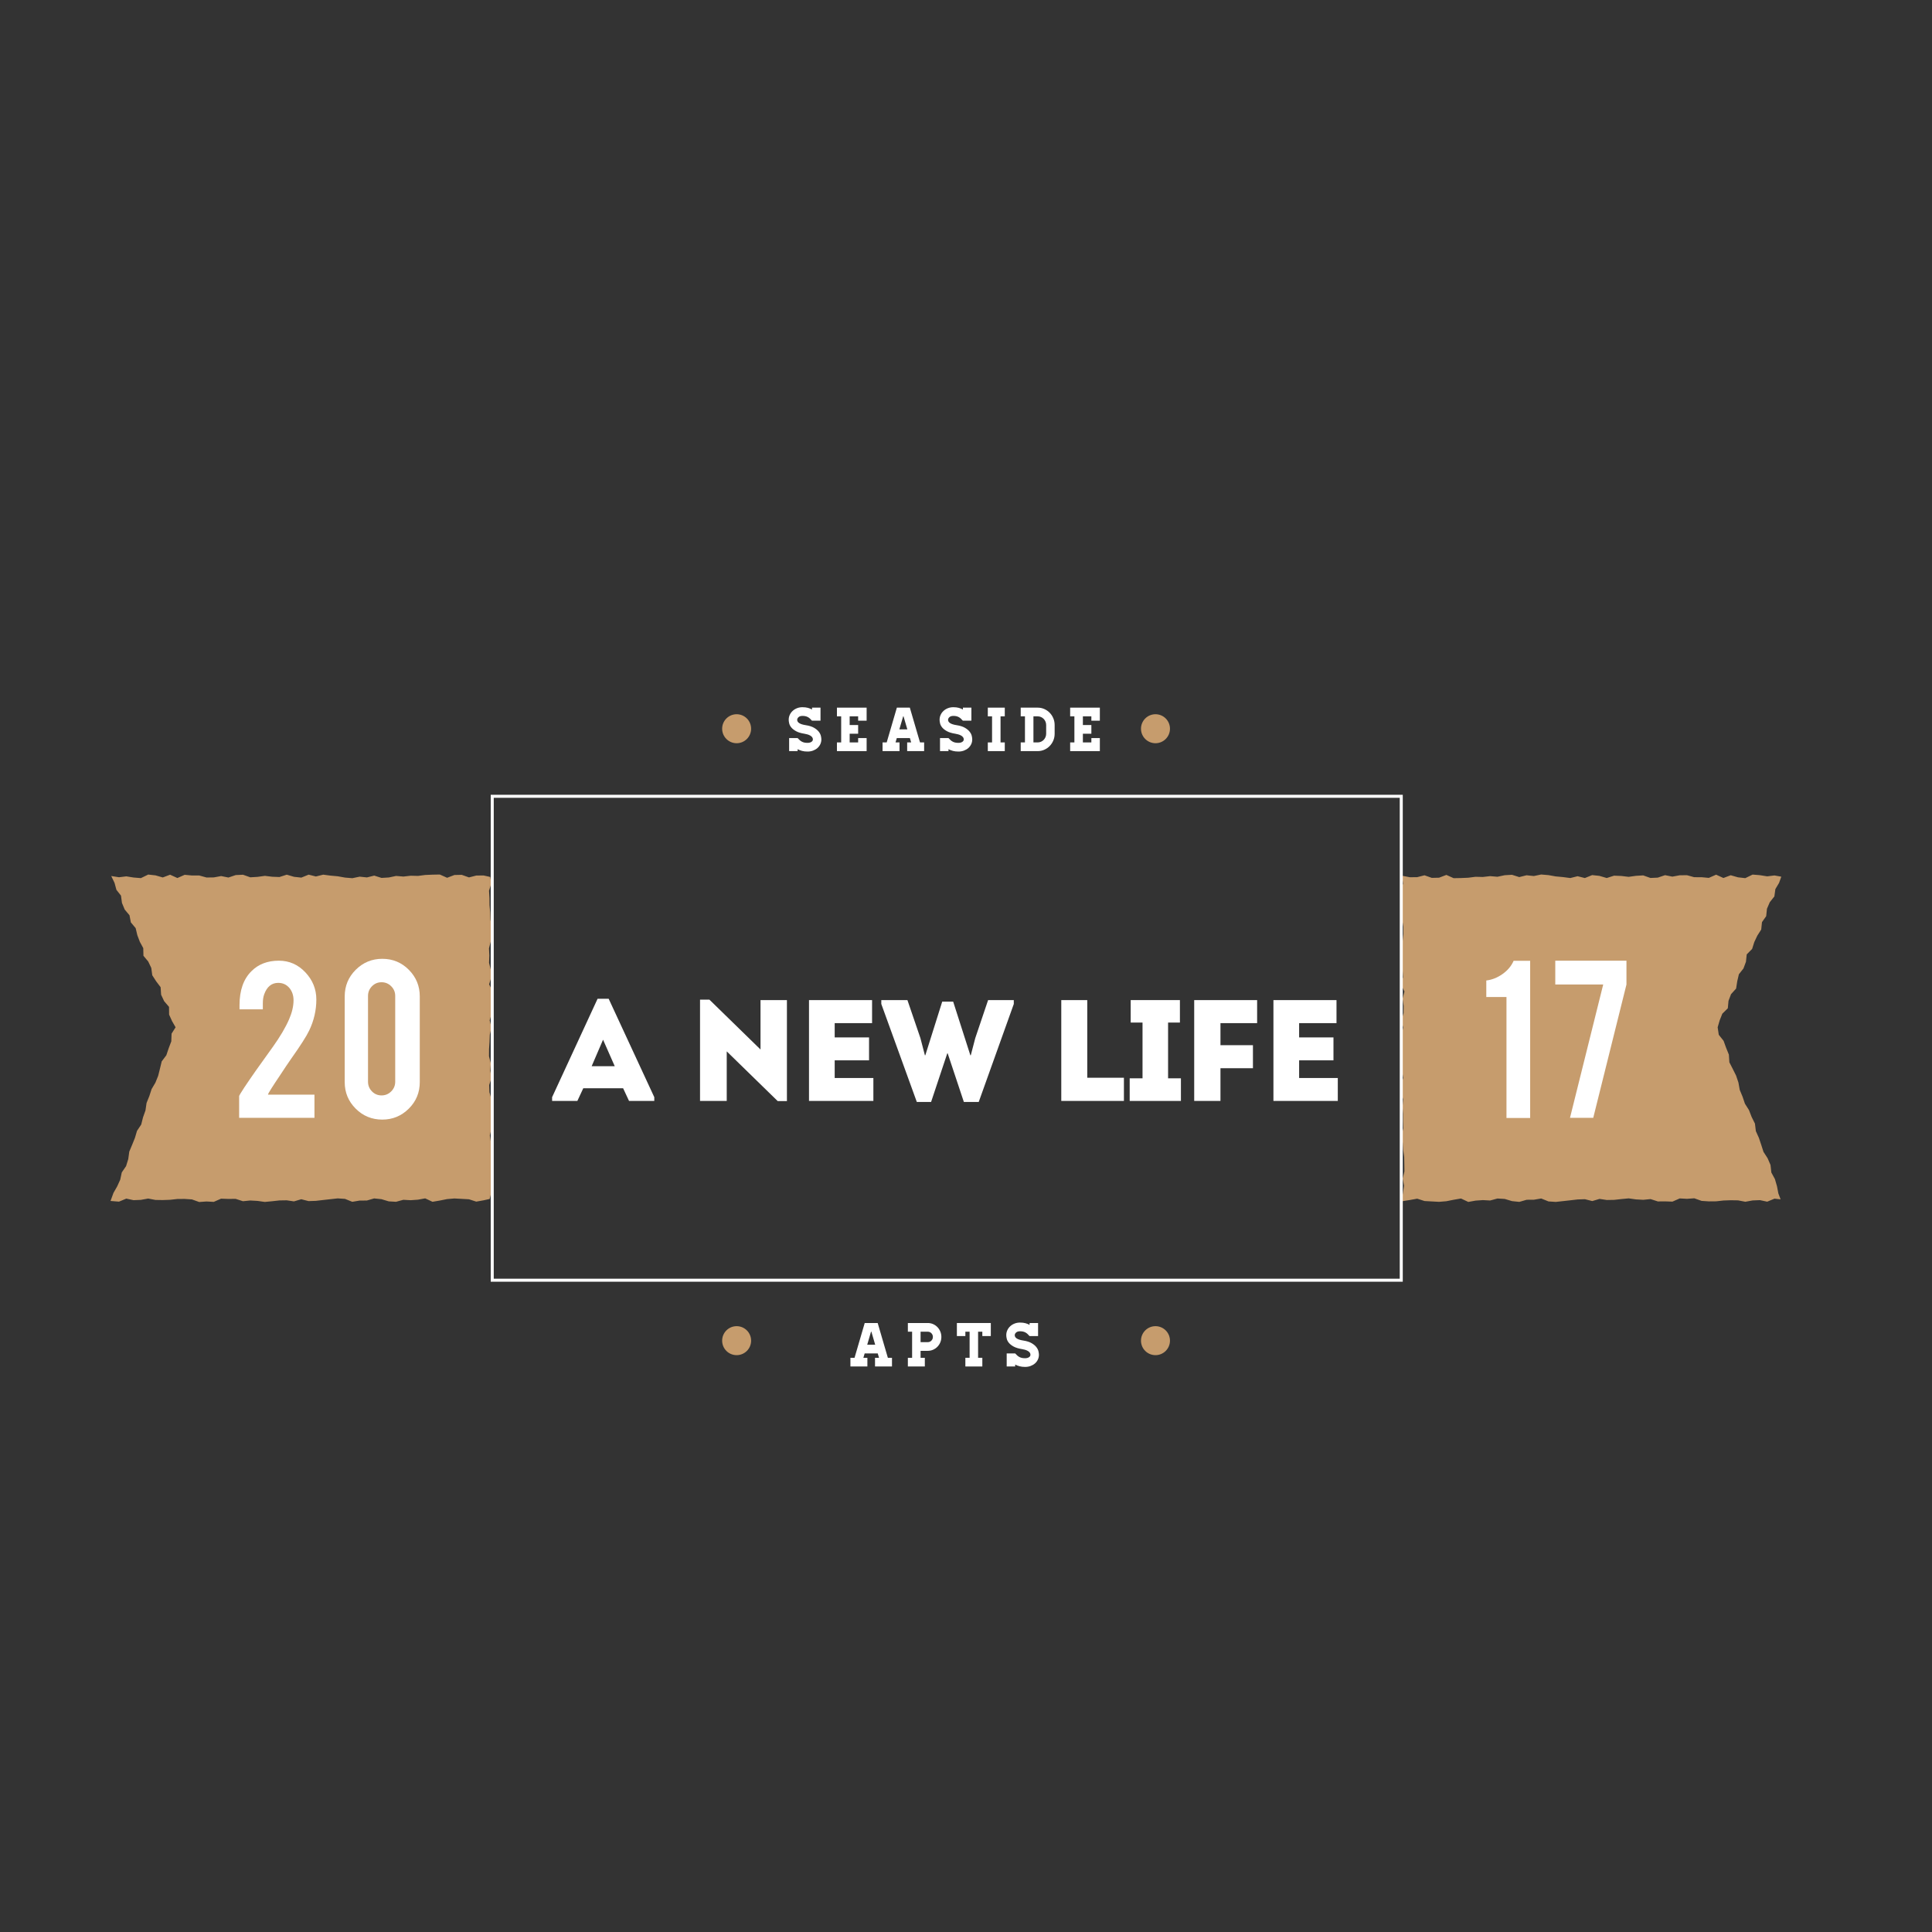 <?xml version="1.0" encoding="utf-8"?>
<!-- Generator: Adobe Illustrator 16.0.0, SVG Export Plug-In . SVG Version: 6.00 Build 0)  -->
<!DOCTYPE svg PUBLIC "-//W3C//DTD SVG 1.1//EN" "http://www.w3.org/Graphics/SVG/1.1/DTD/svg11.dtd">
<svg version="1.1" id="Layer_1" xmlns="http://www.w3.org/2000/svg" xmlns:xlink="http://www.w3.org/1999/xlink" x="0px" y="0px"
	 width="1920px" height="1920px" viewBox="0 0 1920 1920" enable-background="new 0 0 1920 1920" xml:space="preserve">
<rect x="0" y="0" width="1920" height="1920" fill="#333333" stroke="none"/>
<g>
	<polygon fill="#C69C6D" points="1769.535,1191.894 1763.467,1191.222 1756.223,1194.224 1748.979,1192.679 1741.737,1192.984 
		1734.491,1194.294 1727.246,1192.906 1720.004,1192.792 1712.759,1193.046 1705.513,1193.849 1698.269,1193.912 1691.024,1193.429 
		1683.779,1190.851 1676.534,1191.375 1669.29,1190.982 1662.045,1194.164 1654.799,1193.917 1647.554,1193.974 1640.308,1191.636 
		1633.062,1192.357 1625.817,1191.949 1618.571,1190.931 1611.326,1191.615 1604.079,1192.416 1596.833,1192.537 1589.593,1191.466 
		1582.349,1193.605 1575.103,1191.757 1567.862,1191.998 1560.619,1192.841 1553.373,1193.642 1546.13,1194.445 1538.884,1193.964 
		1531.641,1191.046 1524.395,1192.273 1517.149,1192.33 1509.901,1194.414 1502.656,1193.664 1495.408,1191.494 1488.16,1191.07 
		1480.912,1193.039 1473.663,1192.652 1466.414,1193.156 1459.164,1194.47 1451.919,1191.062 1444.671,1192.3 1437.424,1193.75 
		1430.176,1194.367 1422.927,1193.978 1415.674,1193.564 1408.424,1191.234 1401.17,1192.535 1392.747,1193.88 1394.246,1185.548 
		1395.297,1178.398 1394.019,1171.25 1395.688,1164.101 1395.592,1156.953 1395.454,1149.802 1394.466,1142.654 1394.005,1135.503 
		1392.884,1128.353 1394.631,1121.205 1394.376,1114.054 1394.354,1106.904 1393.792,1099.755 1394.475,1092.605 1392.52,1085.455 
		1392.277,1078.302 1394.563,1071.158 1393.304,1064.011 1393.903,1056.865 1392.062,1049.714 1392.112,1042.568 1392.598,1035.419 
		1392.872,1028.27 1394.505,1021.122 1392.742,1013.971 1394.853,1006.821 1394.944,999.671 1393.873,992.521 1395.726,985.369 
		1392.215,978.22 1394.367,971.067 1393.866,963.913 1392.118,956.761 1392.41,949.608 1392.05,942.455 1393.905,935.301 
		1394.721,928.151 1394.699,920.998 1393.469,913.846 1393.236,906.692 1392.603,899.538 1392.539,892.388 1392.095,885.23 
		1394.348,878.068 1393.312,870.297 1401.159,871.792 1408.401,871.71 1415.645,869.855 1422.888,872.419 1430.134,872.251 
		1437.378,869.478 1444.621,872.719 1451.865,872.586 1459.112,872.274 1466.356,871.344 1473.6,871.526 1480.846,870.698 
		1488.092,871.312 1495.336,869.788 1502.58,869.352 1509.825,871.644 1517.071,869.841 1524.317,870.594 1531.563,869.075 
		1538.807,869.675 1546.053,870.969 1553.298,871.632 1560.545,872.585 1567.786,870.777 1575.026,872.596 1582.271,869.657 
		1589.517,870.444 1596.759,872.569 1604.002,870.238 1611.247,870.521 1618.49,871.396 1625.737,870.397 1632.98,869.952 
		1640.227,872.515 1647.472,872.179 1654.72,869.732 1661.965,871.189 1669.214,869.861 1676.463,869.762 1683.71,871.755 
		1690.958,871.761 1698.207,872.431 1705.457,869.241 1712.703,872.546 1719.951,869.804 1727.199,871.879 1734.447,872.688 
		1741.697,869.155 1748.95,869.738 1756.201,870.896 1763.456,870.014 1770.233,871.235 1767.994,877.447 1764.338,883.585 
		1763.352,890.858 1758.787,896.614 1755.982,903.116 1755.21,910.482 1751.038,916.407 1750.277,923.775 1746.401,929.825 
		1743.38,936.239 1741.249,943.029 1735.89,948.452 1735.105,955.814 1732.634,962.454 1728.078,968.215 1726.445,975.218 
		1725.318,982.435 1720.284,987.995 1717.772,994.628 1717.082,1002.028 1711.618,1007.411 1708.998,1014.006 1706.993,1020.909 
		1708.095,1028.354 1712.892,1034.386 1715.381,1041.277 1718.137,1048.064 1718.625,1055.695 1721.981,1062.261 1725.282,1068.851 
		1727.624,1075.794 1728.932,1083.125 1731.746,1089.894 1734.092,1096.837 1738.105,1103.167 1740.749,1110.001 1744.038,1116.597 
		1744.948,1124.076 1747.955,1130.777 1750.297,1137.72 1752.538,1144.705 1756.61,1151.011 1759.522,1157.748 1760.35,1165.255 
		1763.889,1171.757 1765.938,1178.816 1767.333,1186.068 	"/>
</g>
<g>
	<polygon fill="#C69C6D" points="109.844,1193.5 118.265,1194.173 125.508,1191.169 132.751,1192.716 139.994,1192.412 
		147.24,1191.101 154.483,1192.49 161.727,1192.601 168.972,1192.347 176.218,1191.546 183.462,1191.484 190.708,1191.964 
		197.954,1194.544 205.199,1194.019 212.442,1194.414 219.687,1191.23 226.933,1191.476 234.178,1191.421 241.423,1193.757 
		248.668,1193.039 255.913,1193.447 263.159,1194.464 270.404,1193.779 277.65,1192.978 284.896,1192.859 292.135,1193.929 
		299.378,1191.791 306.625,1193.636 313.866,1193.396 321.108,1192.554 328.354,1191.751 335.599,1190.949 342.845,1191.429 
		350.088,1194.349 357.335,1193.123 364.579,1193.066 371.827,1190.98 379.072,1191.732 386.319,1193.902 393.569,1194.326 
		400.816,1192.357 408.064,1192.744 415.313,1192.24 422.562,1190.923 429.808,1194.333 437.056,1193.095 444.304,1191.646 
		451.552,1191.029 458.802,1191.417 466.054,1191.832 473.304,1194.162 480.559,1192.861 486.647,1191.513 488.146,1185.548 
		489.197,1178.398 487.918,1171.25 489.589,1164.101 489.491,1156.953 489.354,1149.802 488.365,1142.654 487.904,1135.503 
		486.783,1128.353 488.53,1121.205 488.275,1114.054 488.253,1106.904 487.691,1099.755 488.375,1092.605 486.42,1085.455 
		486.177,1078.302 488.463,1071.158 487.204,1064.011 487.803,1056.865 485.963,1049.714 486.012,1042.568 486.498,1035.419 
		486.771,1028.27 488.404,1021.122 486.643,1013.971 488.752,1006.821 488.845,999.671 487.773,992.521 489.625,985.369 
		486.115,978.22 488.268,971.067 487.766,963.913 486.019,956.761 486.31,949.608 485.949,942.455 487.805,935.301 488.621,928.151 
		488.6,920.998 487.369,913.846 487.137,906.692 486.503,899.538 486.438,892.388 485.995,885.23 488.247,878.068 487.212,871.516 
		480.568,870.021 473.325,870.104 466.083,871.957 458.84,869.394 451.595,869.562 444.352,872.335 437.108,869.094 
		429.864,869.227 422.617,869.538 415.374,870.469 408.131,870.286 400.886,871.114 393.64,870.5 386.396,872.024 379.151,872.461 
		371.906,870.169 364.661,871.972 357.415,871.219 350.169,872.737 342.925,872.138 335.678,870.844 328.433,870.181 
		321.186,869.228 313.94,871.035 306.701,869.217 299.458,872.155 292.212,871.368 284.97,869.243 277.727,871.574 270.481,871.292 
		263.239,870.416 255.992,871.415 248.748,871.86 241.503,869.298 234.256,869.634 227.01,872.08 219.765,870.623 212.517,871.951 
		205.269,872.051 198.021,870.058 190.772,870.052 183.524,869.382 176.274,872.571 169.028,869.267 161.781,872.009 
		154.533,869.934 147.284,869.124 140.034,872.657 132.787,872.074 125.536,870.916 118.278,871.799 110.542,870.577 
		113.832,877.406 115.702,884.303 120.244,890.068 121.207,897.351 123.932,903.889 128.688,909.563 130.047,916.681 
		134.814,922.351 136.468,929.344 138.977,935.975 142.376,942.228 142.547,949.849 147.292,955.531 150.346,961.925 
		151.318,969.203 155.216,975.245 159.62,981.074 160.117,988.559 163.138,994.976 167.977,1000.616 168.048,1008.286 
		170.966,1014.754 174.499,1020.913 170.516,1027.199 170.229,1034.902 167.63,1041.751 165.301,1048.697 160.703,1054.806 
		158.974,1061.976 157.188,1069.126 154.444,1075.921 150.663,1082.335 148.391,1089.304 145.648,1096.103 144.573,1103.519 
		142.129,1110.427 140.33,1117.574 136.152,1123.841 134.07,1130.886 131.325,1137.679 128.479,1144.441 127.464,1151.878 
		125.288,1158.886 121.024,1165.125 119.476,1172.363 116.435,1179.054 112.77,1185.474 	"/>
</g>
<rect x="489.177" y="791.344" fill="none" stroke="#FFFFFF" stroke-width="3" stroke-linecap="square" stroke-miterlimit="10" width="903.374" height="480.917"/>
<g>
	<g>
		<g>
			<path fill="#FFFFFF" d="M1497.119,1111.023V990.838h-20.052v-16.439c5.646-0.664,11.022-2.803,16.128-6.414
				c5.106-3.612,8.781-7.99,11.022-13.14h16.439v156.178H1497.119z"/>
			<path fill="#FFFFFF" d="M1616.354,954.721v23.663l-33.008,132.514h-23.103l33.008-132.514h-47.638v-23.663H1616.354z"/>
		</g>
	</g>
</g>
<g>
	<g>
		<g>
			<path fill="#FFFFFF" d="M238.029,998.934c0-14.778,3.985-26.071,11.957-33.876c6.891-6.891,15.941-10.337,27.15-10.337
				c10.294,0,19.075,3.86,26.341,11.582c7.265,7.722,10.898,16.731,10.898,27.026c0,10.629-2.367,20.882-7.099,30.762
				c-2.575,5.48-8.594,14.904-18.059,28.271c-2.574,3.654-6.395,9.341-11.458,17.062l-4.234,6.352
				c-2.74,4.153-4.816,7.432-6.227,9.839c-0.666,1.232-0.997,1.979-0.997,2.242h46.206v23.04h-74.851v-21.591
				c0-0.498,1.712-3.368,5.138-8.61c1.584-2.401,3.376-5.054,5.378-7.955l6.128-8.825c3.573-4.896,9.186-12.74,16.833-23.531
				c7.231-10.125,12.635-19.297,16.21-27.515c2.909-6.721,4.365-12.989,4.365-18.8c0-4.73-1.329-8.757-3.985-12.077
				c-2.908-3.485-6.644-5.229-11.209-5.229c-6.56,0-11.209,3.779-13.949,11.333c-0.915,2.491-1.37,5.48-1.37,8.968v5.978h-23.165
				V998.934z"/>
			<path fill="#FFFFFF" d="M417.169,1075.404c0,10.38-3.654,19.18-10.96,26.403c-7.307,7.223-16.066,10.835-26.278,10.835
				c-10.38,0-19.201-3.631-26.466-10.897c-7.266-7.265-10.897-16.045-10.897-26.341v-85.188c0-10.378,3.653-19.199,10.96-26.465
				c7.305-7.265,16.107-10.897,26.403-10.897c10.378,0,19.18,3.654,26.403,10.959c7.224,7.308,10.835,16.109,10.835,26.403V1075.404
				z M392.759,989.717c0-3.736-1.329-6.932-3.985-9.59c-2.658-2.656-5.854-3.985-9.59-3.985s-6.913,1.329-9.528,3.985
				c-2.616,2.658-3.923,5.854-3.923,9.59v85.312c0,3.736,1.308,6.934,3.923,9.59c2.615,2.658,5.792,3.985,9.528,3.985
				s6.932-1.327,9.59-3.985c2.656-2.656,3.985-5.854,3.985-9.59V989.717z"/>
		</g>
	</g>
</g>
<g>
	<g>
		<g>
			<path fill="#FFFFFF" d="M800.667,720.654c3.493,0.535,6.272,1.41,8.34,2.623c2.067,1.214,3.643,2.53,4.727,3.95
				c1.084,1.419,1.776,2.818,2.077,4.196c0.302,1.379,0.452,2.499,0.452,3.363c0,1.728-0.352,3.332-1.054,4.813
				c-0.703,1.481-1.667,2.757-2.891,3.826c-1.225,1.07-2.67,1.913-4.336,2.53c-1.666,0.617-3.483,0.926-5.449,0.926
				c-2.048,0-3.884-0.216-5.51-0.647c-1.626-0.433-3.082-0.997-4.366-1.697v1.913h-8.43v-12.96h8.43
				c0.723,0.823,1.435,1.533,2.138,2.129c0.702,0.597,1.425,1.091,2.168,1.481c0.742,0.392,1.565,0.679,2.469,0.863
				c0.903,0.186,1.937,0.278,3.102,0.278c1.525,0,2.79-0.318,3.793-0.957c1.003-0.637,1.505-1.47,1.505-2.499
				c0-0.864-0.262-1.614-0.783-2.253c-0.522-0.637-1.195-1.182-2.017-1.635c-0.823-0.452-1.727-0.812-2.71-1.08
				c-0.984-0.268-1.957-0.483-2.92-0.648c-3.413-0.534-6.142-1.357-8.19-2.469c-2.047-1.11-3.623-2.323-4.727-3.641
				c-1.104-1.316-1.827-2.663-2.168-4.042c-0.341-1.378-0.512-2.602-0.512-3.672c0-1.769,0.352-3.415,1.054-4.938
				c0.702-1.521,1.676-2.849,2.92-3.98c1.244-1.131,2.689-2.016,4.335-2.653c1.646-0.638,3.433-0.957,5.359-0.957
				c2.048,0,3.833,0.206,5.359,0.617c1.525,0.412,2.91,0.967,4.155,1.666v-1.852h8.43v12.96h-8.491
				c-0.683-0.78-1.345-1.47-1.987-2.067c-0.643-0.596-1.324-1.089-2.047-1.48c-0.723-0.391-1.516-0.688-2.379-0.896
				c-0.863-0.205-1.877-0.309-3.041-0.309c-1.686,0-2.98,0.412-3.884,1.234c-0.903,0.823-1.355,1.708-1.355,2.654
				C792.237,718.022,795.047,719.791,800.667,720.654z"/>
			<path fill="#FFFFFF" d="M861.246,703.25v12.96h-8.431v-4.319h-8.431v8.64h8.431v8.64h-8.431v8.64h8.431v-4.319h8.431v12.96
				h-29.507v-8.641h4.215v-25.919h-4.215v-8.641H861.246z"/>
			<path fill="#FFFFFF" d="M918.391,737.81v8.641h-16.86v-8.641h3.974l-1.264-4.319h-13.007l-1.265,4.319h3.974v8.641h-16.86v-8.641
				h4.095l10.116-34.56h12.887l10.116,34.56H918.391z M901.711,724.851l-3.793-12.96h-0.361l-3.794,12.96H901.711z"/>
			<path fill="#FFFFFF" d="M950.606,720.654c3.493,0.535,6.272,1.41,8.34,2.623c2.067,1.214,3.643,2.53,4.727,3.95
				c1.084,1.419,1.776,2.818,2.077,4.196c0.302,1.379,0.452,2.499,0.452,3.363c0,1.728-0.352,3.332-1.054,4.813
				c-0.703,1.481-1.667,2.757-2.891,3.826c-1.225,1.07-2.67,1.913-4.336,2.53c-1.666,0.617-3.483,0.926-5.449,0.926
				c-2.048,0-3.884-0.216-5.51-0.647c-1.626-0.433-3.082-0.997-4.366-1.697v1.913h-8.43v-12.96h8.43
				c0.723,0.823,1.435,1.533,2.138,2.129c0.702,0.597,1.425,1.091,2.168,1.481c0.742,0.392,1.565,0.679,2.469,0.863
				c0.903,0.186,1.937,0.278,3.102,0.278c1.525,0,2.79-0.318,3.793-0.957c1.003-0.637,1.505-1.47,1.505-2.499
				c0-0.864-0.262-1.614-0.783-2.253c-0.522-0.637-1.195-1.182-2.017-1.635c-0.823-0.452-1.727-0.812-2.71-1.08
				c-0.984-0.268-1.957-0.483-2.92-0.648c-3.413-0.534-6.142-1.357-8.19-2.469c-2.047-1.11-3.623-2.323-4.727-3.641
				c-1.104-1.316-1.827-2.663-2.168-4.042c-0.341-1.378-0.512-2.602-0.512-3.672c0-1.769,0.352-3.415,1.054-4.938
				c0.702-1.521,1.676-2.849,2.92-3.98c1.244-1.131,2.689-2.016,4.335-2.653c1.646-0.638,3.433-0.957,5.359-0.957
				c2.048,0,3.833,0.206,5.359,0.617c1.525,0.412,2.91,0.967,4.155,1.666v-1.852h8.43v12.96h-8.491
				c-0.683-0.78-1.345-1.47-1.987-2.067c-0.643-0.596-1.324-1.089-2.047-1.48c-0.723-0.391-1.516-0.688-2.379-0.896
				c-0.863-0.205-1.877-0.309-3.041-0.309c-1.686,0-2.98,0.412-3.884,1.234c-0.903,0.823-1.355,1.708-1.355,2.654
				C942.176,718.022,944.985,719.791,950.606,720.654z"/>
			<path fill="#FFFFFF" d="M994.323,737.81h4.215v8.641h-16.861v-8.641h4.215v-25.919h-4.215v-8.641h16.861v8.641h-4.215V737.81z"/>
			<path fill="#FFFFFF" d="M1031.236,703.25c2.327,0,4.516,0.454,6.563,1.358c2.047,0.905,3.833,2.14,5.359,3.702
				c1.525,1.564,2.729,3.395,3.613,5.493c0.882,2.098,1.325,4.341,1.325,6.727v8.64c0,2.387-0.442,4.629-1.325,6.727
				c-0.883,2.099-2.088,3.93-3.613,5.493c-1.526,1.563-3.312,2.798-5.359,3.702c-2.048,0.906-4.236,1.358-6.563,1.358h-16.861
				v-8.641h4.215v-25.919h-4.215v-8.641H1031.236z M1031.236,737.81c1.164,0,2.258-0.226,3.281-0.679
				c1.024-0.452,1.917-1.069,2.68-1.851s1.364-1.697,1.807-2.747c0.441-1.049,0.663-2.169,0.663-3.363v-8.64
				c0-1.192-0.221-2.314-0.663-3.363c-0.442-1.049-1.044-1.965-1.807-2.746s-1.656-1.398-2.68-1.852
				c-1.023-0.452-2.118-0.679-3.281-0.679h-4.216v25.919H1031.236z"/>
			<path fill="#FFFFFF" d="M1093.018,703.25v12.96h-8.431v-4.319h-8.43v8.64h8.43v8.64h-8.43v8.64h8.43v-4.319h8.431v12.96h-29.506
				v-8.641h4.215v-25.919h-4.215v-8.641H1093.018z"/>
		</g>
	</g>
	<path fill="#C69C6D" d="M1162.703,724.199c0,7.949-6.448,14.409-14.395,14.409c-7.972,0-14.408-6.46-14.408-14.409
		c0-7.946,6.437-14.407,14.408-14.407C1156.255,709.792,1162.703,716.253,1162.703,724.199z"/>
	<path fill="#C69C6D" d="M746.453,724.199c0,7.949-6.437,14.409-14.394,14.409c-7.96,0-14.396-6.46-14.396-14.409
		c0-7.946,6.437-14.407,14.396-14.407C740.017,709.792,746.453,716.253,746.453,724.199z"/>
</g>
<g>
	<g>
		<g>
			<path fill="#FFFFFF" d="M886.446,1349.354v8.64h-16.861v-8.64h3.975l-1.265-4.32h-13.007l-1.265,4.32h3.975v8.64h-16.861v-8.64
				h4.095l10.117-34.56h12.886l10.117,34.56H886.446z M869.766,1336.394l-3.793-12.96h-0.361l-3.793,12.96H869.766z"/>
			<path fill="#FFFFFF" d="M922.034,1314.794c1.846,0,3.593,0.36,5.239,1.08c1.646,0.72,3.08,1.707,4.305,2.962
				c1.224,1.256,2.188,2.726,2.891,4.412c0.702,1.688,1.054,3.478,1.054,5.369c0,1.935-0.352,3.734-1.054,5.4
				c-0.703,1.666-1.667,3.127-2.891,4.382c-1.225,1.255-2.66,2.242-4.305,2.962c-1.646,0.721-3.393,1.08-5.239,1.08h-7.166v6.912
				h4.216v8.64h-16.861v-8.64h4.215v-25.92h-4.215v-8.64H922.034z M922.034,1333.802c1.405,0,2.599-0.504,3.583-1.513
				c0.983-1.007,1.476-2.23,1.476-3.672c0-1.439-0.492-2.663-1.476-3.672c-0.984-1.008-2.178-1.512-3.583-1.512h-7.166v10.368
				H922.034z"/>
			<path fill="#FFFFFF" d="M984.659,1314.794v12.96h-8.43v-4.32h-4.216v25.92h4.216v8.64h-16.861v-8.64h4.215v-25.92h-4.215v4.32
				h-8.43v-12.96H984.659z"/>
			<path fill="#FFFFFF" d="M1016.875,1332.198c3.493,0.535,6.272,1.409,8.34,2.622c2.067,1.215,3.643,2.53,4.727,3.95
				c1.084,1.419,1.776,2.818,2.077,4.196c0.302,1.379,0.452,2.499,0.452,3.363c0,1.729-0.352,3.333-1.054,4.813
				c-0.703,1.481-1.667,2.757-2.891,3.826c-1.225,1.07-2.67,1.913-4.336,2.53c-1.666,0.617-3.483,0.926-5.449,0.926
				c-2.048,0-3.884-0.216-5.51-0.647c-1.626-0.433-3.082-0.997-4.366-1.697v1.913h-8.43v-12.96h8.43
				c0.723,0.823,1.435,1.533,2.138,2.129c0.702,0.598,1.425,1.091,2.168,1.481c0.742,0.392,1.565,0.679,2.469,0.864
				c0.903,0.185,1.937,0.277,3.102,0.277c1.525,0,2.79-0.318,3.793-0.956c1.003-0.638,1.505-1.471,1.505-2.5
				c0-0.864-0.262-1.614-0.783-2.252c-0.522-0.638-1.195-1.183-2.017-1.636c-0.823-0.452-1.727-0.812-2.71-1.08
				c-0.984-0.267-1.957-0.483-2.92-0.648c-3.413-0.534-6.142-1.357-8.19-2.468c-2.047-1.111-3.623-2.324-4.727-3.642
				c-1.104-1.316-1.827-2.663-2.168-4.042c-0.341-1.378-0.512-2.602-0.512-3.672c0-1.769,0.352-3.415,1.054-4.938
				c0.702-1.521,1.676-2.849,2.92-3.98c1.244-1.131,2.689-2.015,4.335-2.653c1.646-0.638,3.433-0.957,5.359-0.957
				c2.048,0,3.833,0.207,5.359,0.617c1.525,0.412,2.91,0.968,4.155,1.667v-1.852h8.43v12.96h-8.491
				c-0.683-0.781-1.345-1.471-1.987-2.067c-0.643-0.597-1.324-1.09-2.047-1.481c-0.723-0.391-1.516-0.688-2.379-0.895
				s-1.877-0.309-3.041-0.309c-1.686,0-2.98,0.411-3.884,1.233c-0.903,0.824-1.355,1.708-1.355,2.654
				C1008.444,1329.565,1011.254,1331.333,1016.875,1332.198z"/>
		</g>
	</g>
	<path fill="#C69C6D" d="M1162.703,1332.341c0,7.961-6.448,14.396-14.395,14.396c-7.972,0-14.408-6.436-14.408-14.396
		c0-7.957,6.437-14.408,14.408-14.408C1156.255,1317.933,1162.703,1324.384,1162.703,1332.341z"/>
	<path fill="#C69C6D" d="M746.453,1332.341c0,7.961-6.437,14.396-14.394,14.396c-7.96,0-14.396-6.436-14.396-14.396
		c0-7.957,6.437-14.408,14.396-14.408C740.017,1317.933,746.453,1324.384,746.453,1332.341z"/>
</g>
<g>
	<g>
		<path fill="#FFFFFF" d="M619.246,1081.497h-39.587l-5.881,12.6h-25.101v-3.723l45.182-97.787h11.044l45.325,97.787v3.723h-25.101
			L619.246,1081.497z M599.309,1033.248l-11.331,26.344h22.949L599.309,1033.248z"/>
		<path fill="#FFFFFF" d="M722.224,1044.844v49.252c-8.893,0-17.785,0-26.535,0v-100.65h9.323l50.775,49.537v-49.108
			c8.75,0,17.499,0,26.248,0v100.365h-9.18L722.224,1044.844z"/>
		<path fill="#FFFFFF" d="M866.658,1016.783c-14.917,0-22.376,0-37.149,0v14.174h34.137c0,7.589,0,15.177,0,22.765h-34.137
			c0,5.87,0,11.598,0,17.61c14.773,0,23.38,0,38.44,0c0,7.445,0,15.177,0,22.765c-23.523,0-40.735,0-63.971,0
			c0-33.503,0-67.005,0-100.222c23.236,0,39.157,0,62.68,0C866.658,1001.32,866.658,1009.051,866.658,1016.783z"/>
		<path fill="#FFFFFF" d="M947.263,995.45l17.068,53.261h0.43l4.446-17.038l12.766-37.798h25.531v3.866l-34.854,97.357h-14.773
			l-16.064-48.249h-0.43l-16.064,48.249h-14.2l-35.285-97.357v-3.866h25.961l12.909,37.798l4.446,17.038h0.43l16.782-53.261
			C940.378,995.45,943.247,995.45,947.263,995.45z"/>
		<path fill="#FFFFFF" d="M1080.504,1071.045h36.432c0,8.59,0,14.46,0,23.051c-20.654,0-41.883,0-62.25,0V993.875
			c8.606,0,17.068,0,25.818,0C1080.504,1045.704,1080.504,1028.379,1080.504,1071.045z"/>
		<path fill="#FFFFFF" d="M1173.589,1071.618v22.479h-50.919v-22.479h12.766v-55.407h-11.762v-22.336h48.911v22.336h-11.761v55.407
			H1173.589z"/>
		<path fill="#FFFFFF" d="M1212.886,1061.596v32.5c-8.606,0-17.355,0-26.104,0V993.875c20.511,0,42.026,0,62.537,0
			c0,8.447,0,14.317,0,22.908h-36.432v21.905h32.272c0,8.591,0,14.031,0,22.908H1212.886z"/>
		<path fill="#FFFFFF" d="M1328.202,1016.783c-14.917,0-22.375,0-37.149,0v14.174h34.137c0,7.589,0,15.177,0,22.765h-34.137
			c0,5.87,0,11.598,0,17.61c14.774,0,23.379,0,38.44,0c0,7.445,0,15.177,0,22.765c-23.523,0-40.735,0-63.971,0
			c0-33.503,0-67.005,0-100.222c23.236,0,39.157,0,62.68,0C1328.202,1001.32,1328.202,1009.051,1328.202,1016.783z"/>
	</g>
</g>
</svg>
